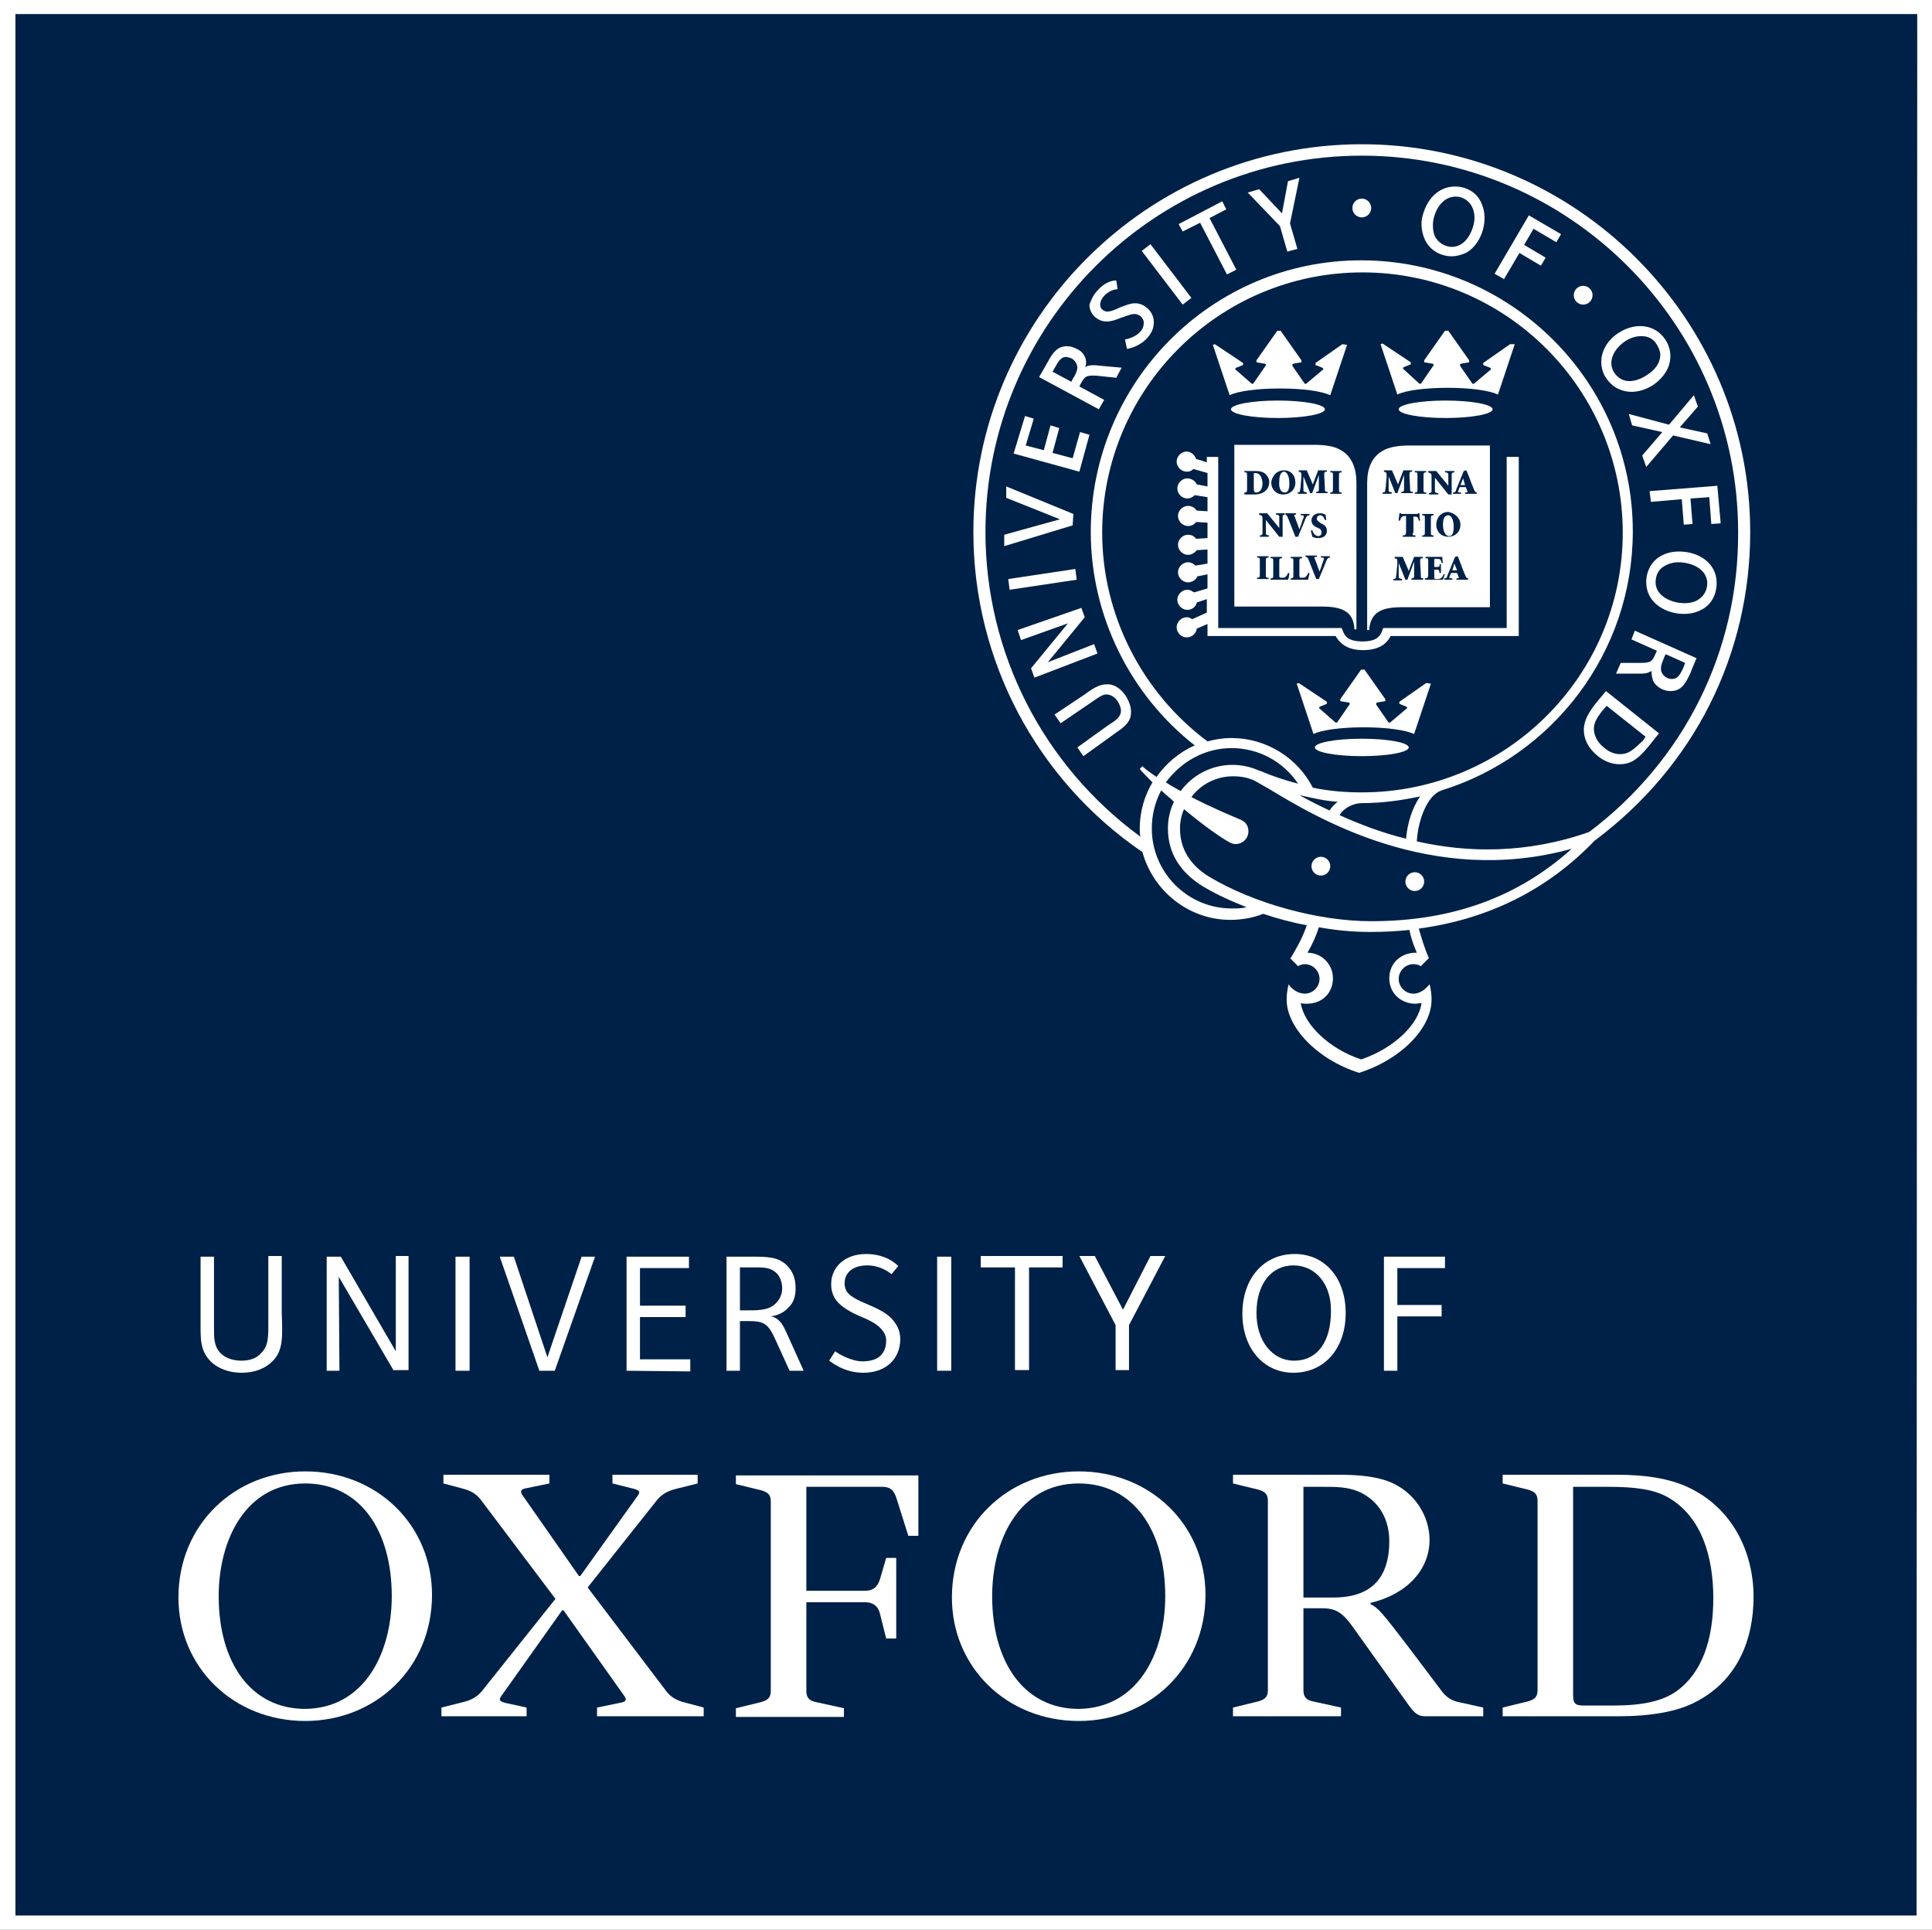 <?xml version="1.0" encoding="utf-8"?>
<!-- Generator: Adobe Illustrator 28.2.0, SVG Export Plug-In . SVG Version: 6.00 Build 0)  -->
<svg version="1.1" xmlns="http://www.w3.org/2000/svg" xmlns:xlink="http://www.w3.org/1999/xlink" x="0px" y="0px"
	 viewBox="0 0 288 287.6" style="enable-background:new 0 0 288 287.6;" xml:space="preserve">
<rect x="0" y="0" width="288" height="287.6" fill="#808080" stroke="none"/>
<style type="text/css">
	.st0{fill:#002147;}
	.st1{fill:#FFFFFF;}
</style>
<g id="Layer_2">
	<rect x="1" y="1" class="st0" width="286" height="286"/>
</g>
<g id="Layer_1">
	<path class="st1" d="M0,0v287.6h288V0H0z M285.7,285.5H2.3V2.1h283.5L285.7,285.5L285.7,285.5z"/>
	<g>
		<g>
			<path class="st1" d="M64.4,237.7c0,10.9-8.4,18.8-18.9,18.8c-10.7,0-18.9-8-18.9-18.4c0-10.9,8.4-18.8,18.9-18.8
				C56.2,219.3,64.4,227.3,64.4,237.7L64.4,237.7L64.4,237.7z M58.4,237.9c0-9.9-4.8-16.8-12.9-16.8c-8.8,0-12.9,8.3-12.9,16.8
				c0,9.9,4.8,16.8,12.9,16.8C54.3,254.6,58.4,246.4,58.4,237.9L58.4,237.9L58.4,237.9z"/>
			<path class="st1" d="M179.7,237.7c0,10.9-8.4,18.8-18.9,18.8c-10.7,0-18.9-8-18.9-18.4c0-10.9,8.4-18.8,18.9-18.8
				C171.5,219.3,179.7,227.3,179.7,237.7L179.7,237.7L179.7,237.7z M173.7,237.9c0-9.9-4.8-16.8-12.9-16.8
				c-8.8,0-12.9,8.3-12.9,16.8c0,9.9,4.8,16.8,12.9,16.8C169.6,254.6,173.7,246.4,173.7,237.9L173.7,237.9L173.7,237.9z"/>
			<path class="st1" d="M194.3,238.1h4.5c6.8,0,8.3-4.3,8.3-8.4c0-3.1-1.4-6-4.6-7.4c-1.7-0.7-3.3-0.7-5.5-0.7h-2.7L194.3,238.1
				L194.3,238.1z M202.6,243.8c-2.1-3-2.9-4.1-5.5-4.1h-2.8v12.2c0,1,0.4,1.5,1.5,1.7l4.1,0.9v1.3h-16.1v-1.3l3.7-0.9
				c1.1-0.3,1.5-0.7,1.5-1.7v-28.2c0-1-0.4-1.4-1.5-1.7l-3.7-0.9v-1.3h15.7c3.3,0,5.6,0.3,7.5,1c3.9,1.5,6.1,5.2,6.1,8.7
				c0,4.4-3.3,8.1-8.8,9.4v0.2c1.1,0.5,1.7,1.2,5.6,6.3l4.9,6.5c0.7,1,1.6,1.6,2.7,1.8l3.6,0.8v1.3h-8.6c-1,0-1.5-0.3-2.4-1.5
				L202.6,243.8L202.6,243.8z"/>
			<path class="st1" d="M132.1,232.2h1.5v12h-1.5l-0.9-3.6c-0.3-1.3-1.1-1.8-2.3-1.8h-8.7v13.2c0,1,0.4,1.5,1.5,1.7l4.1,0.9v1.3
				h-16.1v-1.3l3.7-0.9c1.1-0.3,1.5-0.7,1.5-1.7v-28.2c0-1-0.4-1.4-1.5-1.7l-3.7-0.9v-1.3h27.2v9h-1.5l-1.7-5.4
				c-0.4-1.4-1-1.9-2.2-1.9h-11.3v15.5h8.7c1.2,0,1.9-0.5,2.3-1.8L132.1,232.2L132.1,232.2z"/>
			<path class="st1" d="M224,255.8v-1.3l3.7-0.9c1.1-0.3,1.5-0.7,1.5-1.7v-28.2c0-1-0.4-1.4-1.5-1.7l-3.7-0.9v-1.3h16.9
				c4.6,0,7.9,0.6,10.6,1.8c6.8,3.1,9.9,9.8,9.9,16.4c0,6.4-2.4,12.4-8.5,15.6c-2.8,1.5-6.7,2.2-11.8,2.2L224,255.8L224,255.8z
				 M234.5,221.6v31c0,1.3,0.3,1.6,1.6,1.6h4.4c4.2,0,7.3-0.6,9.5-2.2c3.7-2.7,5.4-7.6,5.4-13.8c0-6.1-1.7-12.1-6.7-15
				c-2.1-1.2-4.8-1.6-9-1.6H234.5L234.5,221.6z"/>
			<path class="st1" d="M78.5,254.5v1.3H65.8v-1.3l3.2-0.8c1.2-0.3,2-0.7,2.8-1.6l11-13.8l-11-14.6c-0.7-1-1.6-1.5-2.7-1.8l-3-0.8
				v-1.3h15.8v1.3l-3.4,0.7c-1.2,0.2-0.9,0.7-0.3,1.5l8.1,11.6h0.2l8.3-11.6c0.6-0.8,0.8-1.1-0.3-1.4l-3.2-0.8v-1.3h12.7v1.3
				l-3.2,0.8c-1.2,0.3-2,0.7-2.8,1.6l-10.4,13.1l11.6,15.3c0.7,1,1.6,1.5,2.7,1.8l3,0.8v1.3H89v-1.3l3.4-0.7c1.2-0.2,1-0.6,0.4-1.4
				L84,240h-0.2L75,252.4c-0.6,0.8-0.8,1.1,0.3,1.4L78.5,254.5L78.5,254.5z"/>
		</g>
		<path class="st1" d="M40.6,202.9c-1,1-2.5,1.7-4.6,1.7c-1.8,0-3.5-0.6-4.6-1.7c-1.6-1.6-1.5-3.5-1.5-5.6v-10h2V198
			c0,1.4,0,2.7,1,3.7c0.7,0.7,1.8,1.1,3.1,1.1c1.3,0,2.3-0.4,2.9-1.1c1.2-1.2,1.1-2.4,1.1-5.5v-9h2v8.5
			C42.1,198.9,42.3,201.3,40.6,202.9z"/>
		<path class="st1" d="M58.7,204.3l-8.2-14l0.1,14h-1.9v-17h2.1l8.2,14.1L59,187.2h1.9v17H58.7z"/>
		<path class="st1" d="M67.9,204.3v-17H70v17H67.9z"/>
		<path class="st1" d="M82.7,204.3h-2.3l-5.9-17h2.1l5,15l5.1-15h2L82.7,204.3z"/>
		<path class="st1" d="M93.4,204.3v-17h9.3v1.7h-7.3v5.6h6.8v1.7h-6.8v6.3h7.5v1.8L93.4,204.3L93.4,204.3z"/>
		<path class="st1" d="M115.8,189.8c-1-1-2.2-0.9-3.6-0.9h-1.9v6.4h0.7c1.7,0,3.6,0.1,4.7-1.1c0.6-0.6,0.9-1.4,0.9-2.2
			C116.6,191,116.2,190.2,115.8,189.8z M117.7,204.3l-2-4.4c-1.2-2.7-1.8-3-4.2-3h-1.2v7.4h-2v-17h3.7c2.3,0,4,0,5.3,1.3
			c0.9,0.9,1.3,2,1.3,3.4c0,1.2-0.3,2.2-1.1,2.9c-0.6,0.7-1.6,1.2-2.7,1.3c0.6,0,1.1,0.4,1.4,0.7c0.5,0.5,0.8,1.2,1.3,2.3l2.3,5.1
			H117.7z"/>
		<path class="st1" d="M139.7,204.3v-17h2.1v17H139.7z"/>
		<path class="st1" d="M153.4,188.9v15.3h-2.1v-15.3h-5.1v-1.7h12.2v1.7H153.4z"/>
		<path class="st1" d="M168.3,197.5v6.7h-2v-6.7l-5.4-10.3h2.3l4.2,8l4.1-8l2.2,0L168.3,197.5z"/>
		<path class="st1" d="M192.8,188.6c-3.3,0-5.5,2.8-5.5,7.1c0,4.2,2.4,7.1,5.6,7.1c3.6,0,5.5-3,5.5-7.3
			C198.5,191.4,196.1,188.6,192.8,188.6z M192.8,204.6c-4.4,0-7.6-3.6-7.6-8.8c0-5.3,3.2-8.9,7.8-8.9c4.5,0,7.6,3.6,7.6,8.8
			C200.6,200.9,197.5,204.6,192.8,204.6z"/>
		<path class="st1" d="M208.3,188.9v5.6h6.6v1.7h-6.6v8.1h-2v-17h9.1v1.7H208.3z"/>
		<path class="st1" d="M123.9,191.4c0-2.6,2.1-4.5,5.2-4.5c3.1,0,4.6,1.6,4.8,1.8l-1,1.2c-0.4-0.3-1.7-1.3-3.6-1.3
			c-2.2,0-3.4,1.1-3.4,2.7c0,0.7,0.3,1.3,0.8,1.7c0.6,0.5,1.4,0.9,2.4,1.3c1.1,0.5,2.7,1.1,3.8,2.2c0.7,0.8,1.3,1.7,1.3,3.1
			c0,2.8-2,5-5.5,5c-3,0-4.9-1.7-5.1-1.8l0.9-1.4c0.5,0.4,2.4,1.5,4.1,1.5c2.6,0,3.5-1.4,3.5-3.1c0-0.8-0.4-1.4-0.9-1.9
			c-0.8-0.8-2-1.3-3.2-1.8c-1.1-0.5-2.2-1.1-3-1.9C124.4,193.6,123.9,192.7,123.9,191.4z"/>
	</g>
	<path class="st1" d="M224.6,68.1c0,0,0,23.9,0,25.5c-1.5,0-18.4,0-18.4,0l-0.2,0.5c-0.3,0.8-0.9,1.5-2.9,1.5c-2,0-2.6-0.7-2.9-1.5
		l-0.2-0.5c0,0-16.9,0-18.4,0c0-1.6,0-25.5,0-25.5h-1.7v0.8l-1.6-0.5c-0.2-0.6-0.8-1.1-1.4-1.1c-0.8,0-1.5,0.7-1.5,1.5
		c0,0.8,0.7,1.5,1.5,1.5c0.4,0,0.7-0.1,1-0.4l2.1,0.6v2l-1.6-0.3c-0.2-0.5-0.8-0.9-1.4-0.9c-0.8,0-1.5,0.7-1.5,1.5
		c0,0.8,0.7,1.5,1.5,1.5c0.4,0,0.8-0.2,1.1-0.5l1.9,0.3v2.1l-1.6-0.1c-0.3-0.4-0.7-0.7-1.3-0.7c-0.8,0-1.5,0.7-1.5,1.5
		c0,0.8,0.7,1.5,1.5,1.5c0.5,0,0.9-0.2,1.2-0.6l1.7,0.1v2.3l-1.7,0.1c-0.3-0.4-0.7-0.6-1.2-0.6c-0.8,0-1.5,0.7-1.5,1.5
		c0,0.8,0.7,1.5,1.5,1.5c0.5,0,1-0.3,1.3-0.7l1.6-0.1v2.1l-1.8,0.3c-0.3-0.3-0.7-0.5-1.1-0.5c-0.8,0-1.5,0.7-1.5,1.5
		s0.7,1.5,1.5,1.5c0.6,0,1.2-0.4,1.4-0.9l1.5-0.3v2.1l-2,0.6c-0.3-0.2-0.6-0.4-1-0.4c-0.8,0-1.5,0.7-1.5,1.5c0,0.8,0.7,1.5,1.5,1.5
		c0.7,0,1.3-0.5,1.4-1.1l1.5-0.5v2l-2.2,1c-0.2-0.2-0.5-0.3-0.8-0.3c-0.8,0-1.5,0.7-1.5,1.5c0,0.8,0.7,1.5,1.5,1.5
		c0.7,0,1.4-0.5,1.5-1.3l1.6-0.7v1.8c0,0,18.2,0,19.1,0c0.8,1.4,2.1,2.1,4.1,2.1s3.4-0.7,4.1-2.1c0.9,0,19.1,0,19.1,0V68.1H224.6z"
		/>
	<g>
		<ellipse class="st1" cx="190.5" cy="61" rx="7" ry="1.3"/>
		<path class="st1" d="M200.1,51.3l-4,2.8l0,0.3l1,0.4c0.2,0.1,0.2,0.2,0.1,0.3l-2.5,2.1l-0.2,0l-1.8-2.6c-0.1-0.2-0.1-0.3,0.1-0.4
			l1.2-0.2v-0.3l-3.1-4.4h-0.5l-3.1,4.4v0.3l1.2,0.2c0.2,0,0.3,0.2,0.1,0.4l-1.8,2.6l-0.2,0l-2.4-2.1c-0.1-0.1-0.1-0.2,0.1-0.3
			l1-0.4l0-0.3l-4.2-2.8l-0.3,0.1l2.5,7.5c1.2-0.6,4.1-1,7.5-1c3.4,0,6.2,0.4,7.5,1l2.5-7.5L200.1,51.3z"/>
	</g>
	<g>
		<ellipse class="st1" cx="203" cy="111.4" rx="7" ry="1.3"/>
		<path class="st1" d="M212.6,101.8l-4,2.8l0,0.3l1,0.4c0.2,0.1,0.2,0.2,0.1,0.3l-2.5,2.1l-0.2,0l-1.8-2.6c-0.1-0.2-0.1-0.3,0.1-0.4
			l1.2-0.2v-0.3l-3.1-4.4h-0.5l-3.1,4.4v0.3l1.2,0.2c0.2,0,0.3,0.2,0.1,0.4l-1.8,2.6l-0.2,0l-2.4-2.1c-0.1-0.1-0.1-0.2,0.1-0.3
			l1-0.4l0-0.3l-4.2-2.8l-0.3,0.1l2.5,7.5c1.2-0.6,4.1-1,7.5-1c3.4,0,6.2,0.4,7.5,1l2.5-7.5L212.6,101.8z"/>
	</g>
	<g>
		<ellipse class="st1" cx="215.5" cy="61" rx="7" ry="1.3"/>
		<path class="st1" d="M225.1,51.3l-4,2.8l0,0.3l1,0.4c0.2,0.1,0.2,0.2,0.1,0.3l-2.5,2.1l-0.2,0l-1.8-2.6c-0.1-0.2-0.1-0.3,0.1-0.4
			l1.2-0.2v-0.3l-3.1-4.4h-0.5l-3.1,4.4v0.3l1.2,0.2c0.2,0,0.3,0.2,0.1,0.4l-1.8,2.6l-0.2,0l-2.4-2.2c-0.1-0.1-0.1-0.2,0.1-0.3
			l1-0.4l0-0.3l-4.2-2.8l-0.3,0.1l2.5,7.5c1.2-0.6,4.1-1,7.5-1c3.4,0,6.2,0.4,7.5,1l2.5-7.5L225.1,51.3z"/>
	</g>
	<g>
		<path class="st1" d="M202.2,71.9c0-2.1-0.7-3.9-2.3-4.8c-1-0.6-2.3-0.8-4-0.8l-11.9,0v24.1h13c3,0,4.8,0.7,4.9,3.4h0.3L202.2,71.9
			z M193.4,73.4c0.3,0,0.4-0.1,0.4-0.3c0-0.2,0.1-0.4,0.1-0.9l0.1-1.1c0-0.7,0-0.7-0.4-0.8v-0.2h1.2l0.9,2.1l0.8-2.1h1.3v0.2
			c-0.4,0-0.4,0.1-0.4,0.6l0.1,1.8c0,0.6,0,0.6,0.4,0.6v0.2h-1.7v-0.2c0.4,0,0.4-0.1,0.4-0.6l0-1.9h0l-1,2.7h-0.3l-1-2.5h0l0,1.2
			c0,0.5,0,0.7,0,0.9c0,0.2,0.1,0.2,0.5,0.3v0.2h-1.3L193.4,73.4L193.4,73.4z M196.5,78.7L196.5,78.7c-0.5-0.2-1-0.5-1-1.1
			c0-0.6,0.4-1.1,1.3-1.1c0.2,0,0.3,0,0.5,0.1c0.1,0,0.2,0.1,0.3,0.1c0,0.2,0.1,0.5,0.1,0.8l-0.2,0c-0.1-0.3-0.3-0.7-0.7-0.7
			c-0.3,0-0.5,0.2-0.5,0.5c0,0.3,0.2,0.4,0.5,0.6l0.1,0.1c0.5,0.2,0.9,0.5,0.9,1.1c0,0.7-0.5,1.1-1.3,1.1c-0.2,0-0.4,0-0.6-0.1
			c-0.2-0.1-0.3-0.1-0.3-0.1c0-0.2-0.1-0.5-0.2-0.9l0.2-0.1c0.1,0.3,0.4,0.9,0.9,0.9c0.3,0,0.5-0.2,0.5-0.5
			C197,79,196.8,78.8,196.5,78.7z M193,77c0.1,0.3,0.5,1.3,0.7,1.9c0.2-0.5,0.5-1.5,0.6-1.7c0.1-0.3,0.1-0.4-0.2-0.4l-0.2,0v-0.2
			h1.3v0.2c-0.3,0-0.4,0.1-0.6,0.5c0,0.1-0.7,1.7-1.1,2.7h-0.4c-0.4-1-0.9-2.3-1.1-2.8c-0.2-0.5-0.3-0.5-0.5-0.5v-0.2h1.7v0.2
			l-0.2,0C192.9,76.8,192.9,76.9,193,77z M191.4,70.1c1,0,1.7,0.7,1.7,1.8c0,1.1-0.8,1.8-1.8,1.8c-1.1,0-1.8-0.8-1.8-1.8
			C189.6,71.1,190.2,70.1,191.4,70.1z M185.5,73.6v-0.2c0.4,0,0.4-0.1,0.4-0.6V71c0-0.6,0-0.6-0.4-0.6v-0.2h1.6
			c0.7,0,1.2,0.1,1.6,0.5c0.2,0.2,0.5,0.6,0.5,1.1c0,1.3-1,1.9-2.2,1.9H185.5z M189.1,83.1c-0.4,0-0.4,0.1-0.4,0.6v1.8
			c0,0.6,0,0.6,0.4,0.6v0.2h-1.7v-0.2c0.4,0,0.4-0.1,0.4-0.6v-1.8c0-0.6,0-0.6-0.4-0.6v-0.2h1.7V83.1z M189.1,80h-1.3v-0.2
			c0.2,0,0.4-0.1,0.4-0.3c0-0.2,0-0.5,0-1v-1c0-0.4,0-0.5-0.1-0.6c-0.1-0.1-0.2-0.1-0.4-0.2v-0.2h1.2l1.8,2.2h0v-0.7
			c0-0.6,0-0.8,0-1c0-0.2-0.2-0.3-0.5-0.3v-0.2h1.4v0.2c-0.3,0-0.4,0.1-0.4,0.3c0,0.2,0,0.5,0,1v2h-0.5l-2-2.5h0v1c0,0.6,0,0.8,0,1
			c0,0.2,0.2,0.3,0.5,0.3L189.1,80L189.1,80z M192,86.4h-2.6v-0.2c0.4,0,0.4-0.1,0.4-0.6v-1.8c0-0.6,0-0.6-0.4-0.6v-0.2h1.7v0.2
			c-0.4,0-0.4,0.1-0.4,0.6v1.8c0,0.3,0,0.4,0.1,0.5c0.1,0,0.2,0,0.4,0c0.2,0,0.4,0,0.5-0.2c0.1-0.1,0.2-0.2,0.3-0.5l0.2,0
			C192.2,85.7,192.1,86.2,192,86.4z M195,86.4h-2.6v-0.2c0.4,0,0.4-0.1,0.4-0.6v-1.8c0-0.6,0-0.6-0.4-0.6v-0.2h1.7v0.2
			c-0.4,0-0.4,0.1-0.4,0.6v1.8c0,0.3,0,0.4,0.1,0.5c0.1,0,0.2,0,0.4,0c0.2,0,0.4,0,0.5-0.2c0.1-0.1,0.2-0.2,0.3-0.5l0.2,0
			C195.2,85.7,195,86.2,195,86.4z M198.3,83.1c-0.3,0-0.4,0.1-0.6,0.5c0,0.1-0.7,1.7-1.1,2.7h-0.4c-0.4-1-0.9-2.3-1.1-2.8
			c-0.2-0.5-0.3-0.5-0.5-0.5v-0.2h1.7v0.2l-0.2,0c-0.2,0-0.2,0.1-0.1,0.3c0.1,0.3,0.5,1.3,0.7,1.9c0.2-0.5,0.5-1.5,0.6-1.7
			c0.1-0.3,0.1-0.4-0.2-0.4l-0.2,0v-0.2h1.3L198.3,83.1L198.3,83.1z M200,70.4c-0.4,0-0.4,0.1-0.4,0.6v1.8c0,0.6,0,0.6,0.4,0.6v0.2
			h-1.7v-0.2c0.4,0,0.4-0.1,0.4-0.6V71c0-0.6,0-0.6-0.4-0.6v-0.2h1.7V70.4z"/>
		<path class="st1" d="M187.1,70.5c-0.1,0-0.2,0-0.2,0c0,0,0,0.1,0,0.3v2c0,0.5,0.1,0.6,0.4,0.6c0.5,0,0.9-0.5,0.9-1.4
			C188.1,70.8,187.6,70.5,187.1,70.5z"/>
		<path class="st1" d="M191.5,73.4c0.5,0,0.7-0.4,0.7-1.4c0-1.1-0.4-1.7-0.8-1.7c-0.4,0-0.7,0.5-0.7,1.4
			C190.6,72.7,190.9,73.4,191.5,73.4z"/>
	</g>
	<g>
		<polygon class="st1" points="216.8,84 216.5,85 217.2,85 216.8,84 		"/>
		<polygon class="st1" points="218.1,71.3 217.7,72.3 218.4,72.3 218.1,71.3 		"/>
		<path class="st1" d="M215.1,78.2c0,1,0.4,1.7,0.9,1.7c0.5,0,0.7-0.4,0.7-1.4c0-1.1-0.4-1.7-0.8-1.7
			C215.4,76.8,215.1,77.2,215.1,78.2z"/>
		<path class="st1" d="M210.1,66.4c-1.6,0-3,0.2-4,0.8c-1.6,0.9-2.3,2.6-2.3,4.8l0,21.9h0.3c0.2-2.7,1.9-3.4,4.9-3.4h13.1V66.4
			L210.1,66.4z M212.9,70.2h1.2l1.8,2.2h0v-0.7c0-0.6,0-0.8,0-1c0-0.2-0.2-0.3-0.5-0.3v-0.2h1.4v0.2c-0.3,0-0.4,0.1-0.4,0.3
			c0,0.2,0,0.5,0,1v2h-0.5l-2-2.5h0v1c0,0.6,0,0.8,0,1c0,0.2,0.2,0.3,0.5,0.3v0.2H213v-0.2c0.2,0,0.4-0.1,0.4-0.3c0-0.2,0-0.5,0-1
			v-1c0-0.4,0-0.5-0.1-0.6c-0.1-0.1-0.2-0.1-0.4-0.2L212.9,70.2L212.9,70.2z M217.7,78.2c0,1.1-0.8,1.8-1.8,1.8
			c-1.1,0-1.8-0.8-1.8-1.8c0-0.9,0.6-1.9,1.8-1.9C216.9,76.5,217.7,77.2,217.7,78.2z M213.7,79.8V80h-1.7v-0.2
			c0.4,0,0.4-0.1,0.4-0.6v-1.8c0-0.6,0-0.6-0.4-0.6v-0.2h1.7v0.2c-0.4,0-0.4,0.1-0.4,0.6v1.8C213.3,79.7,213.3,79.8,213.7,79.8z
			 M210.9,73.4c0.4,0,0.4-0.1,0.4-0.6V71c0-0.6,0-0.6-0.4-0.6v-0.2h1.7v0.2c-0.4,0-0.4,0.1-0.4,0.6v1.8c0,0.6,0,0.6,0.4,0.6v0.2
			h-1.7V73.4z M211,79.8V80h-1.9v-0.2c0.4,0,0.5-0.1,0.5-0.6v-2.3h-0.1c-0.4,0-0.5,0.1-0.6,0.2c-0.1,0.1-0.1,0.2-0.2,0.5h-0.2
			c0-0.4,0.1-0.8,0.1-1.1h0.2c0.1,0.1,0.1,0.1,0.3,0.1h2.1c0.1,0,0.2,0,0.2-0.1h0.2c0,0.2,0,0.7,0.1,1.1l-0.2,0
			c-0.1-0.3-0.1-0.5-0.2-0.5c-0.1-0.1-0.3-0.1-0.5-0.1h-0.1v2.3C210.5,79.7,210.5,79.8,211,79.8z M207.4,73.6h-1.3v-0.2
			c0.3,0,0.4-0.1,0.4-0.3c0-0.2,0.1-0.4,0.1-0.9l0.1-1.1c0-0.7,0-0.7-0.4-0.8v-0.2h1.2l0.9,2.1l0.8-2.1h1.3v0.2
			c-0.4,0-0.4,0.1-0.4,0.6l0.1,1.8c0,0.6,0,0.6,0.4,0.6v0.2h-1.7v-0.2c0.4,0,0.4-0.1,0.4-0.6l0-1.9h0l-1,2.7H208l-1-2.5h0l0,1.2
			c0,0.5,0,0.7,0,0.9c0,0.2,0.1,0.2,0.5,0.3L207.4,73.6L207.4,73.6z M212.1,86.4h-1.7v-0.2c0.4,0,0.4-0.1,0.4-0.6l0-1.9h0l-1,2.7
			h-0.3l-1-2.5h0l0,1.2c0,0.5,0,0.7,0,0.9c0,0.2,0.1,0.2,0.5,0.3v0.2h-1.3v-0.2c0.3,0,0.4-0.1,0.4-0.3c0-0.2,0.1-0.4,0.1-0.9
			l0.1-1.1c0-0.7,0-0.7-0.4-0.8v-0.2h1.2l0.9,2.1l0.8-2.1h1.3v0.2c-0.4,0-0.4,0.1-0.4,0.6l0.1,1.8c0,0.6,0,0.6,0.4,0.6L212.1,86.4
			L212.1,86.4z M215.1,86.4h-2.7v-0.2c0.4,0,0.5-0.1,0.5-0.6v-1.8c0-0.6,0-0.6-0.4-0.6v-0.2h2.5c0,0.1,0,0.5,0.1,0.9l-0.2,0
			c-0.1-0.3-0.1-0.4-0.2-0.5c-0.1-0.1-0.3-0.1-0.5-0.1H214c-0.2,0-0.2,0-0.2,0.2v1h0.3c0.5,0,0.5,0,0.5-0.4h0.2v1.3h-0.2
			c-0.1-0.5-0.1-0.5-0.5-0.5h-0.3v0.9c0,0.3,0,0.4,0.1,0.5c0.1,0,0.2,0,0.4,0c0.2,0,0.4,0,0.6-0.2c0.1-0.1,0.2-0.3,0.3-0.5l0.2,0
			C215.3,85.7,215.2,86.2,215.1,86.4z M218.8,86.4h-1.7v-0.2l0.2,0c0.2,0,0.2-0.1,0.1-0.3l-0.2-0.5h-0.9l-0.2,0.5
			c-0.1,0.2-0.1,0.3,0.2,0.3l0.2,0v0.2h-1.2v-0.2c0.3,0,0.4-0.1,0.5-0.5l1.1-2.7l0.4-0.1l0.4,1c0.2,0.6,0.5,1.3,0.7,1.8
			c0.2,0.5,0.3,0.5,0.5,0.5L218.8,86.4L218.8,86.4z M220.1,73.6h-1.7v-0.2l0.2,0c0.2,0,0.2-0.1,0.1-0.3l-0.2-0.5h-0.9l-0.2,0.5
			c-0.1,0.2-0.1,0.3,0.2,0.3l0.2,0v0.2h-1.2v-0.2c0.3,0,0.4-0.1,0.5-0.5l1.1-2.7l0.4-0.1l0.4,1c0.2,0.6,0.5,1.3,0.7,1.8
			c0.2,0.5,0.3,0.5,0.5,0.5L220.1,73.6L220.1,73.6z"/>
	</g>
	<circle class="st1" cx="196.9" cy="129.1" r="1.4"/>
	<circle class="st1" cx="210.9" cy="131.4" r="1.4"/>
	<path class="st1" d="M158.3,53.4L158.3,53.4L158.3,53.4z"/>
	<path class="st1" d="M216.7,28.3L216.7,28.3L216.7,28.3z"/>
	<path class="st1" d="M239.1,55.9L239.1,55.9L239.1,55.9z"/>
	<path class="st1" d="M249.9,101L249.9,101L249.9,101z"/>
	<circle class="st1" cx="203" cy="31" r="1.4"/>
	<circle class="st1" cx="236" cy="44" r="1.4"/>
	<g>
		<path class="st1" d="M167.8,103.7c0.5,0.8,0.8,1.6,0.8,2.4c0,1-0.3,1.8-2.1,3l-5,3.6l-0.9-1.3c0,0,5.1-3.7,5.2-3.7
			c0.9-0.6,1.3-1.1,1.3-1.8c0-0.4-0.2-0.9-0.5-1.4c-0.5-0.7-1.1-1-1.7-1c-0.5,0-1.1,0.4-2.1,1.1l-4.7,3.2l-0.9-1.3l4.5-3
			c1.2-0.9,2.2-1.5,3.2-1.5C166.2,101.9,167.2,102.8,167.8,103.7z"/>
	</g>
	<g>
		<path class="st1" d="M151.7,93.9l9.5-3.3l0.5,1.4l-5.5,6.7l6.9-2.7l0.5,1.4l-9.4,3.6l-0.5-1.4l5.5-6.7l-7,2.5L151.7,93.9z"/>
	</g>
	<g>
		<path class="st1" d="M150.3,86.3l10-1.5l0.2,1.6l-10,1.5L150.3,86.3z"/>
	</g>
	<g>
		<path class="st1" d="M150,74.2l0-1.7l10,4.1l-0.1,1.7l-10.2,3.1l0-1.7l8.3-2.3L150,74.2z"/>
	</g>
	<path class="st1" d="M159.1,51.6c-1.4,0-2.1,0.8-3,2.5l-1.2,2.1l8.9,4.8l0.8-1.4l-3.7-2l0.2-0.4c0.6-1.1,0.8-1.3,2.4-1.2l2.9,0.3
		l0.8-1.5l-3.3-0.3c-0.7-0.1-1.2-0.1-1.6,0c-0.1,0-0.3,0.1-0.5,0.2c0-0.2,0.1-0.4,0.1-0.5c0-0.3,0-0.6-0.1-0.8
		c-0.2-0.6-0.6-1.1-1.3-1.4C160.1,51.8,159.6,51.6,159.1,51.6z M157.3,54.7c0.6-1.1,1-1.5,1.6-1.5c0.2,0,0.5,0.1,0.8,0.2
		c0.4,0.2,0.7,0.6,0.8,0.9c0,0.1,0.1,0.3,0.1,0.4c0,0.6-0.3,1.2-0.7,1.8l-0.2,0.4l-2.8-1.5L157.3,54.7z"/>
	<g>
		<path class="st1" d="M170.2,37.4l1.3-1l6.1,8l-1.3,1L170.2,37.4z"/>
	</g>
	<g>
		<path class="st1" d="M175.7,33.4l6.5-3.4l0.6,1.2l-2.5,1.3l4,7.7l-1.4,0.7l-4-7.7l-2.6,1.3L175.7,33.4z"/>
	</g>
	<g>
		<path class="st1" d="M192,27l1.7-0.5l-1.4,6.8l1.1,3.8l-1.5,0.4l-1.1-3.8l-4.8-5l1.7-0.5l3.4,3.6L192,27z"/>
	</g>
	<g>
		<path class="st1" d="M222.8,40.8l5.1-8.7l4.8,2.8l-0.7,1.2l-3.4-2l-1.4,2.4l3.2,1.9l-0.7,1.2l-3.2-1.9l-2.3,3.9L222.8,40.8z"/>
	</g>
	<g>
		<path class="st1" d="M248.8,63.3l3.7-4.4l0.6,1.7l-2.7,3.1l4.1,0.9l0.5,1.6l-5.6-1.3l-4,4.7l-0.6-1.7l3-3.5l-4.5-1l-0.5-1.7
			L248.8,63.3z"/>
	</g>
	<g>
		<path class="st1" d="M245.9,73.2l10.1-0.8l0.5,5.6l-1.4,0.1l-0.3-4l-2.8,0.2l0.3,3.8l-1.3,0.1l-0.3-3.8l-4.6,0.4L245.9,73.2z"/>
	</g>
	<path class="st1" d="M250.3,82.2c-1.2,0-2.2,0.3-3.1,0.9c-1.5,1.1-1.8,2.7-1.8,3.6c0,3.4,3.2,4.8,5.6,4.8c1.2,0,2.2-0.3,3.1-0.9
		c1.7-1.2,1.8-3.1,1.8-3.7C255.9,83.9,253.2,82.2,250.3,82.2z M251.1,89.9c-2,0-4.3-1.1-4.3-3.1c0-0.7,0.2-1.7,1.1-2.3
		c0.6-0.4,1.4-0.7,2.3-0.7c1,0,2.8,0.3,3.8,1.6c0.3,0.4,0.5,1,0.5,1.5c0,0.8-0.3,1.7-1.1,2.3C252.8,89.7,252,89.9,251.1,89.9z"/>
	<path class="st1" d="M244.5,48.6c-1,0-2.1,0.3-3.2,1c-1.9,1.2-2.6,3-2.6,4.3c0,0.8,0.2,1.7,0.7,2.4c1.1,1.7,2.7,2.1,3.8,2.1
		c1,0,2.1-0.3,3.2-1c1.2-0.8,2.6-2.3,2.6-4.3c0-0.8-0.2-1.6-0.7-2.4C247.4,49.3,246,48.6,244.5,48.6z M242.9,56.8
		c-0.9,0-1.7-0.4-2.3-1.3c-0.3-0.5-0.4-0.9-0.4-1.4c0-1.1,0.7-2.3,2-3.2c0.9-0.6,1.7-0.8,2.5-0.8c1,0,1.8,0.4,2.3,1.3
		c0.3,0.5,0.5,1,0.5,1.5c0,1.1-0.7,2.2-2,3C244.6,56.5,243.7,56.8,242.9,56.8z"/>
	<path class="st1" d="M216.9,27.8c-2.1,0-3.9,1.4-4.7,3.9c-0.2,0.6-0.3,1.1-0.3,1.6c0,1,0.2,1.8,0.6,2.6c0.9,1.7,2.6,2.3,3.9,2.3
		c0.7,0,1.4-0.2,2.1-0.5c1.7-0.9,2.8-3.1,2.8-5.2c0-0.9-0.2-1.7-0.6-2.5C220,28.6,218.5,27.8,216.9,27.8z M216.4,36.8
		c-0.7,0-1.8-0.4-2.4-1.4c-0.3-0.5-0.4-1.2-0.4-1.8c0-1.8,1.2-4.3,3.4-4.3c1.2,0,2.8,0.9,2.8,3.2C219.8,33.8,218.8,36.8,216.4,36.8z
		"/>
	<path class="st1" d="M161,64.4l1.4,0.4l-1.5,5.5l-9.8-2.7l1.7-5.6l1.3,0.4l-1.2,4l2.7,0.7l1-3.7l1.3,0.4l-1,3.7l3,0.8L161,64.4z"/>
	<g>
		<g>
			<path class="st1" d="M163.6,43.3c1.4-1.6,2.8-1.5,2.8-1.5l0.2,1.3c0,0-1.1,0-2,1c-0.4,0.4-0.6,0.9-0.6,1.3c0,0.3,0.1,0.6,0.4,0.8
				c0.7,0.6,1.9-0.1,2.6-0.4c0.6-0.2,1.4-0.6,2.2-0.6c0.6,0,1.2,0.2,1.8,0.7c0.7,0.6,1,1.4,1,2.1c0,0.9-0.3,1.6-1,2.4
				c-1.3,1.4-3,1.6-3,1.6l-0.3-1.4c1-0.2,1.8-0.6,2.3-1.2c0.4-0.4,0.5-0.9,0.5-1.3c0-0.4-0.2-0.7-0.5-1c-0.3-0.2-0.6-0.3-0.9-0.3
				c-0.6,0-1.4,0.4-2.1,0.6c-1.2,0.5-2.5,0.9-3.7-0.1c-0.6-0.5-0.9-1.2-0.9-1.9C162.6,44.9,162.9,44,163.6,43.3z"/>
		</g>
	</g>
	<path class="st1" d="M243.2,95.3L247,97l-0.2,0.4c-0.5,1.2-0.7,1.4-2.3,1.4l-2.9,0l-0.7,1.6l3.3,0c0.7,0,1.2,0,1.6-0.2
		c0.1-0.1,0.3-0.1,0.4-0.2c0,0.1,0,0.2,0,0.3c0,0.4,0.1,0.7,0.2,1.1c0.5,1.1,1.7,1.6,2.6,1.6c1.6,0,2.2-1,3-2.7
		c0-0.1,0.9-2.2,0.9-2.2l-9.2-4.1L243.2,95.3z M249.2,101.2c-0.5,0-1.2-0.3-1.5-1c-0.1-0.2-0.1-0.4-0.1-0.6c0-0.6,0.3-1.1,0.5-1.7
		l0.2-0.4l2.9,1.3l-0.3,0.8C250.3,100.9,249.9,101.2,249.2,101.2z"/>
	<path class="st1" d="M237.9,104.8c-1,1.3-1.8,2.5-1.8,4c0,1.3,0.6,2.7,2.1,3.9c1,0.8,2.1,1.2,3.2,1.2c1.4,0,2.5-0.4,4.3-2.6l1.6-2
		l-7.9-6.3L237.9,104.8z M241.5,112.4c-0.8,0-1.6-0.3-2.3-0.9c-0.8-0.6-1.6-1.6-1.6-2.9c0-0.9,0.5-1.7,1.2-2.6l0.7-0.8l5.8,4.6
		l-0.4,0.6C243.6,111.6,242.9,112.4,241.5,112.4z"/>
	<path class="st1" d="M260.9,79.3c0-31.8-26-57.8-57.9-57.8c-31.9,0-57.9,25.9-57.9,57.8c0,19.1,9.4,36.9,25.2,47.7
		c1.6,5.8,6.9,10.1,13.1,10.1c1.7,0,3.4-0.3,4.9-0.9c2.1,0.7,4.3,1.3,6.5,1.7c-0.6,1.8-1.5,3.4-2.4,4.9c0,0,0,0,0,0c0,0,0,0-0.1,0
		l1.2,1.2c0.3-0.2,0.7-0.3,1-0.3c1.2,0,2.2,1,2.2,2.2c0,1.2-1,2.2-2.2,2.2c-1,0-2-0.7-2.4-1.4c0,0-0.3,1-0.3,2.3
		c0,4.1,4.5,8.9,10.8,10.9c6.3-2,10.8-6.7,10.8-10.9c0-1.4-0.3-2.3-0.3-2.3c-0.5,0.6-1.3,1.4-2.4,1.4c-1.2,0-2.2-1-2.2-2.2
		c0-1.2,1-2.2,2.2-2.2c0.4,0,0.8,0.1,1.1,0.3l1.2-1.2c0,0,0,0,0,0c-0.7-1.6-1.1-3-1.5-4.4c10.4-1.4,19.2-5.8,26.2-13.1l0,0
		C252.6,114.2,260.9,97.5,260.9,79.3z M183.6,135.4c-6.6,0-11.9-5.4-11.9-11.9c0-2.1,0.5-4,1.4-5.7c0.6,0.6,1.3,1.1,1.9,1.7
		c-0.6,1.2-0.9,2.6-0.9,4c0,3.6,1.8,6.5,5.2,8.6c2,1.2,4.2,2.2,6.5,3.1C185.2,135.4,184.4,135.4,183.6,135.4z M203,118.1
		c-2.5,0-4.9-0.2-7.3-0.7c-2.3-4.5-7-7.4-12.1-7.4c-1.3,0-2.5,0.2-3.6,0.5c-9.8-7.3-15.7-18.9-15.7-31.1c0-21.4,17.4-38.8,38.8-38.8
		c21.4,0,38.8,17.4,38.8,38.8S224.4,118.1,203,118.1z M211.7,118.7c-1.2,1.7-1.9,4-2.1,6.3c-3.7-0.9-7-2.2-9.9-3.5
		c0.6-1.1,2.1-1.8,3.3-1.8C206,119.7,208.9,119.3,211.7,118.7z M199.4,119.5c-0.5,0.4-0.9,0.8-1.2,1.3c-1.5-0.7-3.3-1.6-4.5-2.3
		C195.4,118.9,197.6,119.4,199.4,119.5z M183.6,111.5c4,0,7.7,2,9.9,5.3c-1.9-0.5-3.8-1.1-5.6-1.9l0,0l-0.1,0
		c-1.3-0.6-2.7-0.9-4.1-0.9c-3.2,0-6,1.6-7.7,3.9c-0.7-0.4-1.5-0.8-2.2-1.3C176,113.6,179.5,111.5,183.6,111.5z M211,142
		c-2.1,0-3.9,1.5-3.9,3.8c0,2.3,1.8,3.8,3.9,3.8c0.3,0,0.6-0.1,0.9-0.1c-0.4,3.2-4.2,6.8-9,8.4c-4.8-1.6-8.5-5.2-9-8.4
		c0.3,0.1,0.6,0.1,0.9,0.1c2.3,0,3.9-1.6,3.9-3.8c0-2.1-1.7-3.8-3.8-3.8c0.7-1.2,1.3-2.5,1.7-3.8c2.7,0.5,5.3,0.7,7.7,0.7
		c2,0,3.9-0.1,5.8-0.3c0.2,1.1,0.6,2.2,1.1,3.4C211.2,142,211.1,142,211,142z M204.4,137.3c-7.8,0-17.4-2.6-24.1-6.6
		c-2-1.2-4.4-3.4-4.4-7.2c0-1,0.2-2,0.6-2.9c2.5,2.1,5.1,4,6.7,4.9c0.4,0.2,0.6,0.3,1,0.3c1,0,1.9-0.8,1.9-1.9
		c0-0.8-0.4-1.4-1.1-1.7c-1.4-0.6-4.3-1.8-7.4-3.4c1.4-1.9,3.7-3.1,6.2-3.1c1.2,0,2.3,0.2,3.3,0.7l2.1,1.2
		c6.8,4.1,24.2,14.7,45.1,8.9C226.3,133.7,216.5,137.3,204.4,137.3z M236.9,124c-9.4,3.3-18.2,3.1-25.7,1.4c0.2-3.3,1.6-6.9,3.7-7.6
		c16.5-5.1,28.5-20.5,28.5-38.6c0-22.3-18.2-40.4-40.5-40.4S162.6,57,162.6,79.3c0,12.4,5.8,24.2,15.5,31.8c-2.3,1-4.3,2.7-5.7,4.7
		c-0.7-0.5-1.5-1-2.1-1.6l-0.4,0.4c0.4,0.5,1.1,1.2,1.9,2c-1.2,2-1.9,4.4-1.9,6.9c0,0.4,0,0.8,0.1,1.2
		c-14.5-10.6-23.1-27.4-23.1-45.4c0-31,25.2-56.1,56.1-56.1s56.1,25.2,56.1,56.1C259.2,97,251.1,113.3,236.9,124z"/>
</g>
</svg>
